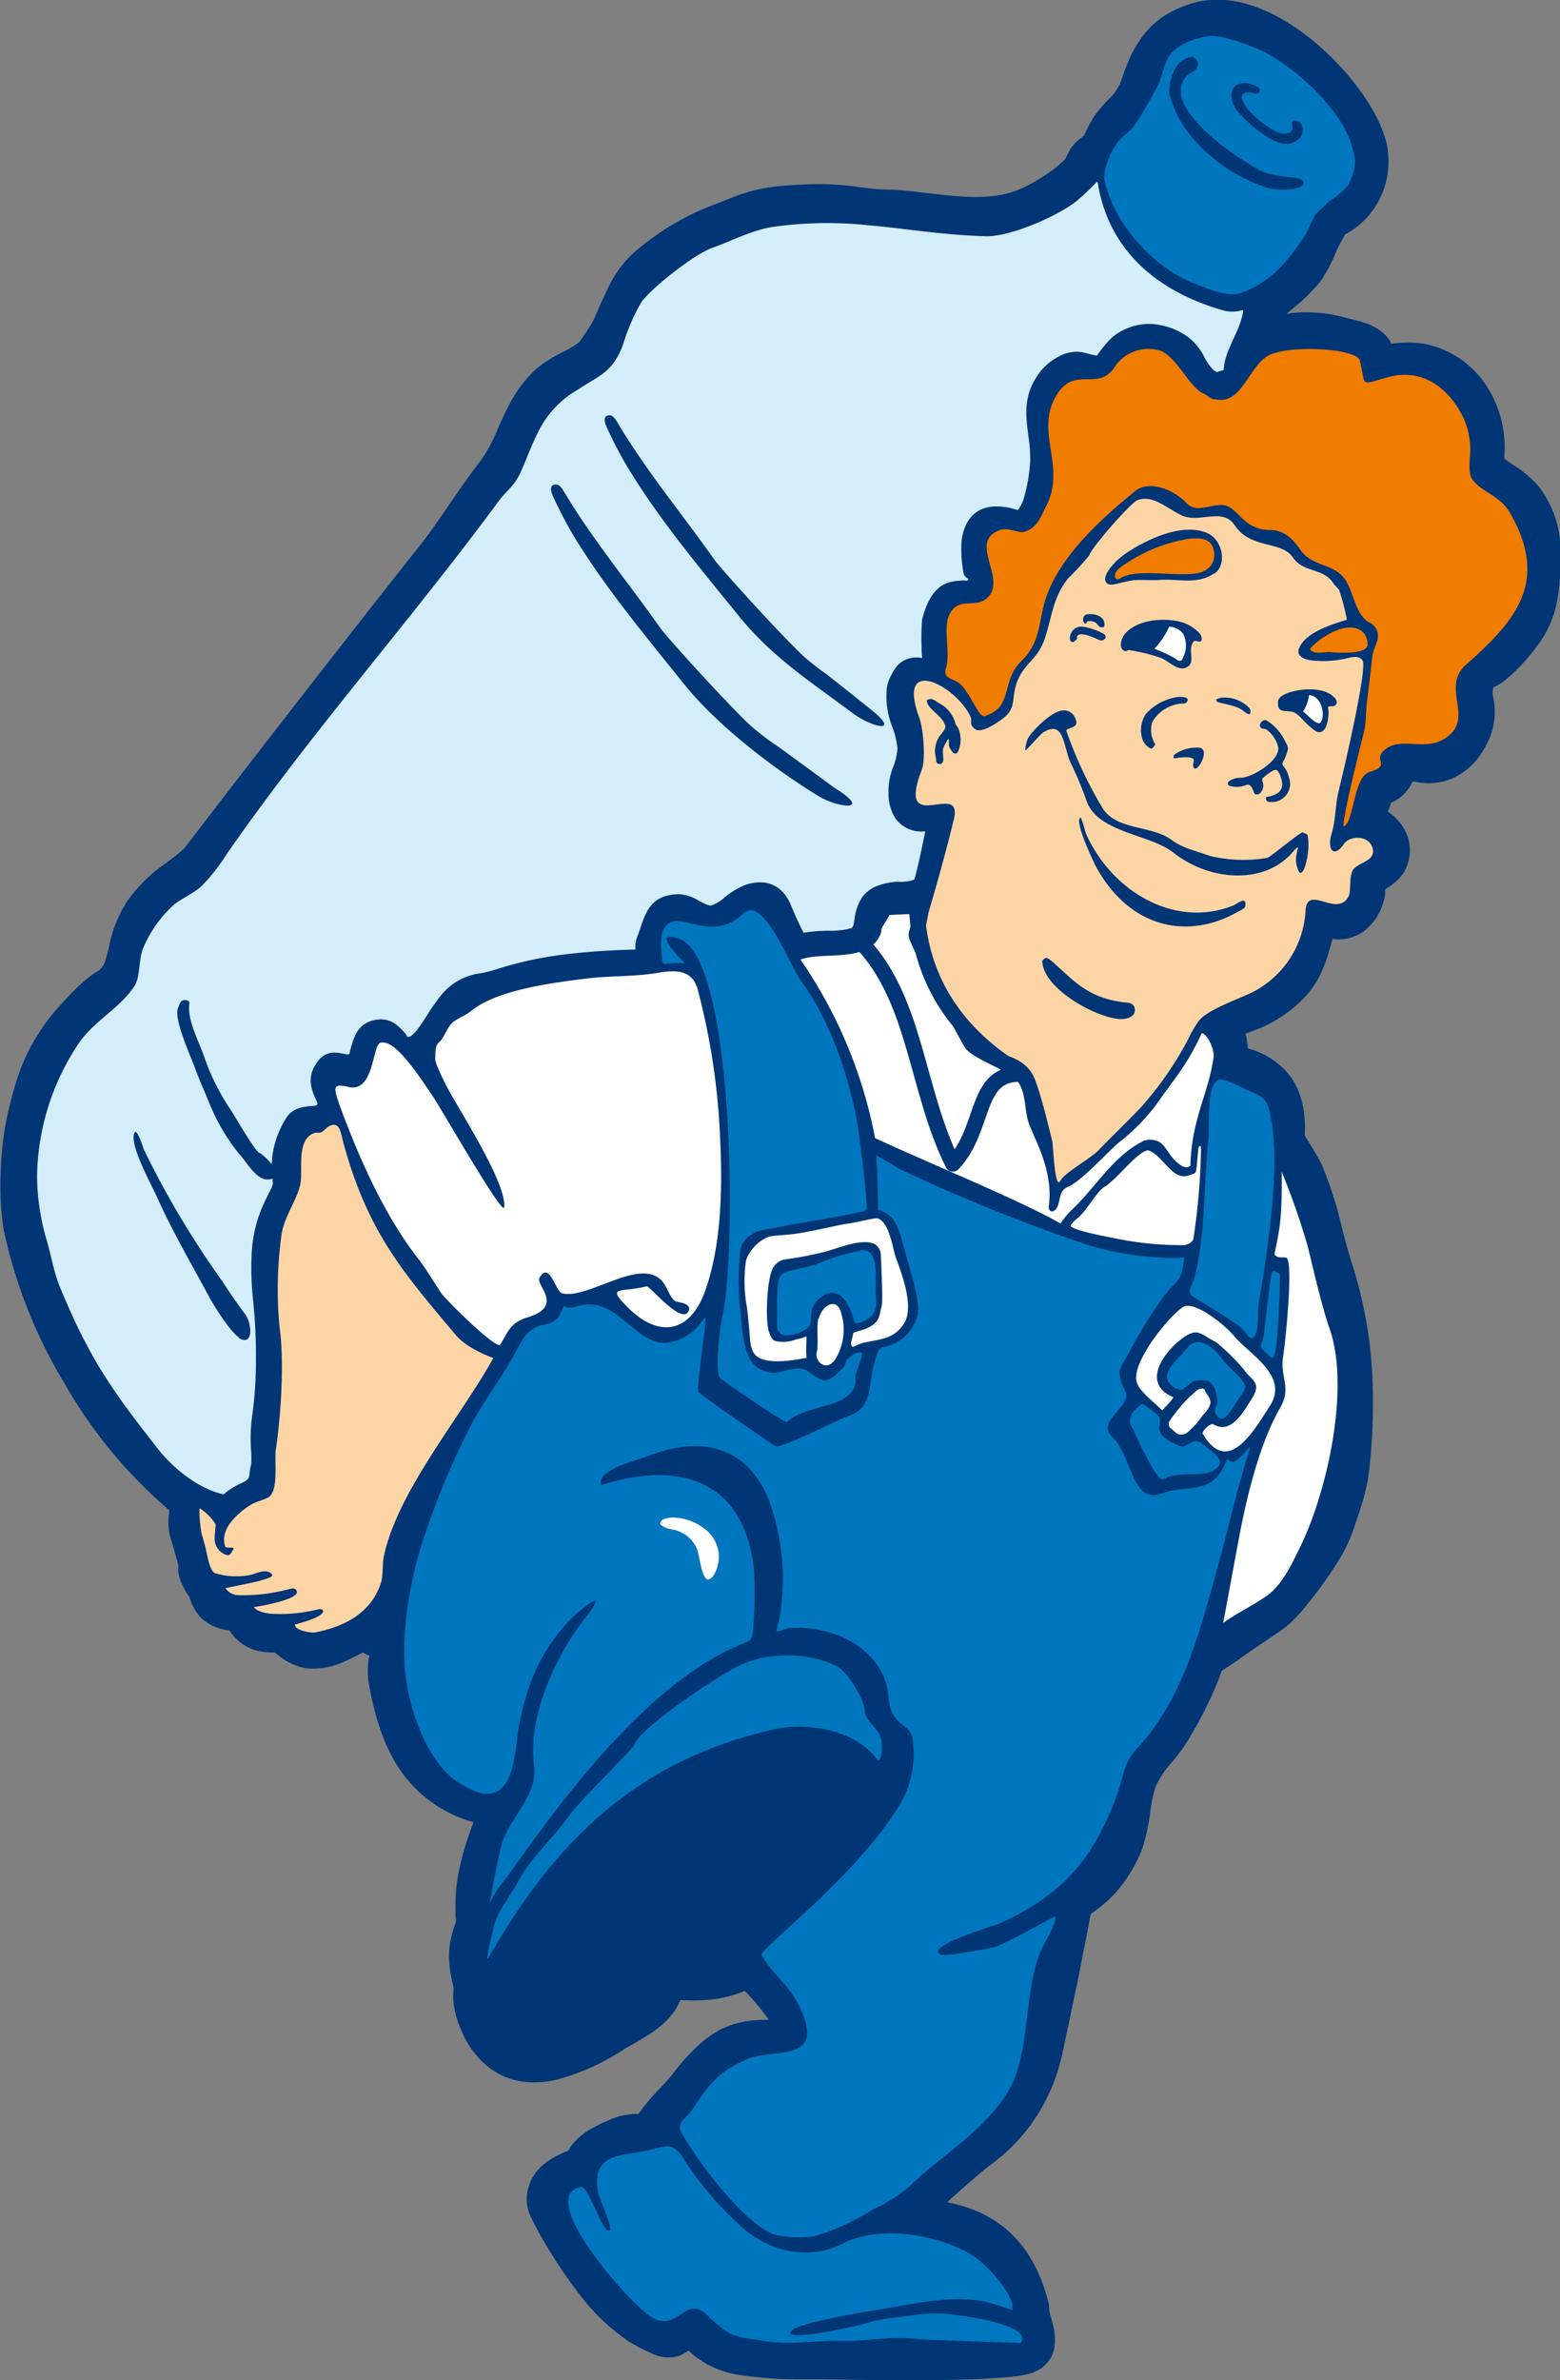 <?xml version="1.0" encoding="UTF-8"?> <svg xmlns="http://www.w3.org/2000/svg" viewBox="0 0 201.16 306.66"><rect x="0" y="0" width="201.16" height="306.66" fill="#808080" stroke="none"/> <defs> <style>.cls-1{fill:#003576;}.cls-1,.cls-3,.cls-4,.cls-5,.cls-6,.cls-7{fill-rule:evenodd;}.cls-2,.cls-8{fill:none;stroke:#003576;stroke-linejoin:round;}.cls-2{stroke-width:2.73px;}.cls-3{fill:#fdd5a5;}.cls-4{fill:#f07c00;}.cls-5{fill:#0076be;}.cls-6{fill:#fff;}.cls-7{fill:#d3eefa;}.cls-8{stroke-width:2px;}</style> </defs> <g id="Слой_2" data-name="Слой 2"> <g id="Слой_1-2" data-name="Слой 1"> <path class="cls-1" d="M158.81,132.46a6.61,6.61,0,0,1,.54,1.33,7.65,7.65,0,0,1,.18,2.42,8.75,8.75,0,0,1,5.53,3c1.48,1.84,2,4.27,1.81,7.26l0,.17c.21.39.58,1,1,1.64.55.94,1.11,1.89,1.34,2.39a48.32,48.32,0,0,1,2.49,7.79c.39,1.52.77,3,1.2,4.32a55.19,55.19,0,0,1,2.62,13.32,73.68,73.68,0,0,1-.35,13.39,22.5,22.5,0,0,1-.88,3.94c-.35,1.18-.82,2.5-1.21,3.63a20,20,0,0,1-1.81,3.57,52.69,52.69,0,0,1-3.06,4.34c-.61.79-1.18,1.51-1.8,2.18a12.48,12.48,0,0,1-2.28,2c-.92.62-3,2-4.78,3.26h0c-1.59,1.13-2.92,1.94-2.95,2a39.87,39.87,0,0,1-1.87,4.5,51.49,51.49,0,0,1-2.57,4.7,20.55,20.55,0,0,1-1.93,2.61,13.43,13.43,0,0,0-2.33,3.58,19.78,19.78,0,0,0-.72,3.39,24.31,24.31,0,0,1-1,4.63,18.06,18.06,0,0,1-2.16,3.9,13.87,13.87,0,0,1-2.91,3l-.53.39c-.32.25-.66.5-1,.76l0,.16h0c-.29,1.44-.63,3.28-1,5.1s-.64,3.42-1,5c-.21,1-.51,2.45-.84,4-.41,1.95-.62,2.92-.85,4a23,23,0,0,1-3,7.52,22,22,0,0,1-5.53,6c-1,.73-2.19,1.76-3.41,2.82s-2.44,2.18-3.39,3.05c-.39.36-.77.74-1.15,1.14,5.52.66,12.07,2.4,14.64,12.23a2.25,2.25,0,0,1,.06,1l.2.71c.4,1.37.9,3.08.24,4.44a3.06,3.06,0,0,1-2,1.48h0a9.21,9.21,0,0,1-1.53.29c-5.73.71-18,.5-24.72.38l-2.45,0a50.49,50.49,0,0,1-8.3-.57,10.85,10.85,0,0,1-5.08-2.26A11.64,11.64,0,0,1,89,301.08c-.31-.35-.44-.6-.53-.65h0c-.74-.38.56.52.38.67a7.13,7.13,0,0,1-1.77,1.17,3.65,3.65,0,0,1-2.56-.33h0a23.18,23.18,0,0,1-2.7-1.41h0a25.52,25.52,0,0,1-6-5.72A61.28,61.28,0,0,1,70,285.7h0a8.29,8.29,0,0,1-.52-1.17h0a3.76,3.76,0,0,1-.13-1.87h0c.51-2.73,3-3.74,5-4.52a3.68,3.68,0,0,1,.38-.82A6.75,6.75,0,0,1,77,275.43,16.67,16.67,0,0,1,80.17,274a9.6,9.6,0,0,1,1.85-.27,2.75,2.75,0,0,1,1,.16,2.25,2.25,0,0,1,.22-.44h0a24.85,24.85,0,0,1,2.79-3.37,31.25,31.25,0,0,0,2.06-2.37,24,24,0,0,1,2.63-2.93,13.63,13.63,0,0,1,2.65-2,11,11,0,0,1,4.95-1.16,7.08,7.08,0,0,0,2.71-.49s0,0,0,0a2.59,2.59,0,0,0,.09-.33,12.78,12.78,0,0,0-1.14-1.73h0a32,32,0,0,0-3.64-4.18,14.4,14.4,0,0,1-4.61,1.36,19.61,19.61,0,0,1-5-.05,3.68,3.68,0,0,1-.1.5h0c-.8,2.72-3.58,4.29-5.82,5.56h0c-.41.23-.8.45-1.09.63a28.17,28.17,0,0,1-8.47,3.79c-3.46.71-6.9.08-9.45-3.63a11.37,11.37,0,0,1-1.24-2.41,11.69,11.69,0,0,1-.71-2.64,6.18,6.18,0,0,1,0-1.43c0-.34,0-.7,0-.71a20.72,20.72,0,0,1-.49-2.43,10.19,10.19,0,0,1,.08-3.2,14,14,0,0,1,.45-1.6h0c.12-.38.25-.77.34-1.15l-.08-.33A5.67,5.67,0,0,1,60.1,246c-.13-4.41,1.34-8.43,2.79-12.21a15.62,15.62,0,0,1-9.31-5.37c-2.47-3-3.86-7-4.72-12a8.68,8.68,0,0,1,.07-2.59,6,6,0,0,0,.11-1.52c-.11-.2-.72-.11-1.55-.56-.38-.21.54-1.09,0-.8A33.09,33.09,0,0,1,44,212.76h0a8.16,8.16,0,0,1-4.47.82A6.89,6.89,0,0,1,36,211.51a7.29,7.29,0,0,1-2.48-.15A4.39,4.39,0,0,1,31.26,210a3.19,3.19,0,0,1-.6-.9.42.42,0,0,0-.09-.14,3.16,3.16,0,0,0-.92-.26,4.91,4.91,0,0,1-2.71-1.16,5.49,5.49,0,0,1-1.08-1.77h0a4.83,4.83,0,0,1-.22-.74,2.22,2.22,0,0,1-.47-.61c-.13-.23-.28-.5-.4-.75a4.94,4.94,0,0,1-.38-1.08,2.5,2.5,0,0,1,0-.84c-.07-.37-.21-.94-.38-1.55-.24-.91-.52-1.81-.68-2.31a6.33,6.33,0,0,1-.19-2.59,4.5,4.5,0,0,0,0-1.51c-.06-.15,0,.08-.11,0h0l-.26-.2a60.09,60.09,0,0,1-13.2-15.91,62.76,62.76,0,0,1-7.75-19.48,35.23,35.23,0,0,1-.36-7.14,39.6,39.6,0,0,1,.9-7.43c.31-1.26.64-2.52,1-3.75a27.41,27.41,0,0,1,1.48-3.74,25.13,25.13,0,0,1,1.54-2.64,23.85,23.85,0,0,1,1.83-2.42c.53-.6,1.22-1.39,2-2.17a19.56,19.56,0,0,1,2.37-2.14l.4-.28a3.88,3.88,0,0,0,1.94-2.43c.19-.63.34-1.26.49-1.86a15.13,15.13,0,0,1,2.12-5.32,18.84,18.84,0,0,1,4.83-4.68c.72-.55,1.44-1.1,1.95-1.55a5.85,5.85,0,0,0,.61-.61h0l.43-.54c3.14-4.14,9.42-12.26,15.58-20.17,5.52-7.08,10.94-14,14-17.83,1.47-1.84,2.9-3.91,4.32-6,1.28-1.85,2.54-3.69,3.85-5.36a21.66,21.66,0,0,0,2.37-4.41c1.14-2.56,2.31-5.18,4.7-7.27a17.59,17.59,0,0,1,3-1.88,11.89,11.89,0,0,0,2.54-1.57c.39-.55.84-1.18,1.26-1.83a14.31,14.31,0,0,0,1-1.79c.35-.81.7-1.63,1-2.28s.73-1.56,1.12-2.3a12.92,12.92,0,0,1,3.22-3.81,38.68,38.68,0,0,1,3.63-2.6,32.9,32.9,0,0,1,6.28-3l2-.8a20.42,20.42,0,0,1,5.73-1.29,55.53,55.53,0,0,1,5.59-.22,37.77,37.77,0,0,1,4,.36c1.27.16,2.54.32,3.53.34,1.76,0,3.63.25,5.54.47,4.22.49,8.65,1,12.4-.61a23.07,23.07,0,0,0,3.71-2.07,16.71,16.71,0,0,0,2.85-2.36s.07-.18.15-.36a5.76,5.76,0,0,1,.52-1,4.49,4.49,0,0,1,1.18-1.14,2.2,2.2,0,0,0,.36-.29h0a6.64,6.64,0,0,0,.53-1,11.7,11.7,0,0,1,1-1.79,19.08,19.08,0,0,1,1.73-2,7.2,7.2,0,0,0,1.89-3c.28-.81.56-1.58.92-2.41a13.54,13.54,0,0,1,1.32-2.37,9.73,9.73,0,0,1,2.34-2.43,12.44,12.44,0,0,1,3-1.49,10,10,0,0,1,3.69-.61c4.25.09,8.76,2.67,12.44,6s6.52,7.38,7.56,10.53a8.28,8.28,0,0,1,.47,2.68,9.24,9.24,0,0,1-4.88,8.47c-.12.08-.24.14-.34.22a21.32,21.32,0,0,0-1.55,3,18.63,18.63,0,0,1-1.67,3.12,20.73,20.73,0,0,1-2.78,2.84c-.89.77-1.81,1.48-2.69,2.14h0l-.22.17h0a1.07,1.07,0,0,0-.51.61,5.58,5.58,0,0,1-.64,1.75c.36-.16.77-.32,1.24-.48a15,15,0,0,1,4.73-.78,17.84,17.84,0,0,1,4.93.69l.62.16c1.62.38,3.84.92,4.46,2.89h0a3.33,3.33,0,0,1,.12.56,12.14,12.14,0,0,1,4.92-.26,11,11,0,0,1,7.12,4.82,13.08,13.08,0,0,1,2,9h0a.82.82,0,0,0,0,.14,10.9,10.9,0,0,0,1.93,1.49,13.2,13.2,0,0,1,2.94,2.5,12.54,12.54,0,0,1,2.48,7,28.92,28.92,0,0,1-.5,6.9,11.74,11.74,0,0,1-1.91,4.42,24.33,24.33,0,0,1-3.83,4.32,6.74,6.74,0,0,1-1.71,1.14c-.33.17-.56.29-.81,1.43a3.8,3.8,0,0,0,.08,1.25,7.47,7.47,0,0,1-.39,4.52h0a10,10,0,0,1-1.8,2.86,7.12,7.12,0,0,1-3,1.88,6.8,6.8,0,0,1-3.14.1,5.73,5.73,0,0,0-1.65-.07h0a5.09,5.09,0,0,1-.79,1.58,3.8,3.8,0,0,1-1.53,1.23,7.83,7.83,0,0,0-.73.33.1.1,0,0,1-.06,0,4.06,4.06,0,0,1-.29,1.31,12.21,12.21,0,0,1-.58,1.2l-.09.16a5.64,5.64,0,0,1,1,.53,5.14,5.14,0,0,1,1.84,2,4.08,4.08,0,0,1,.23,3.18,3.94,3.94,0,0,1-.39.87,4.84,4.84,0,0,1-1.53,1.41,4.69,4.69,0,0,0-.55.4h0a2.18,2.18,0,0,1-.54.44c-.07,0-.09,0-.13.06s.09-.06.1,0a3.42,3.42,0,0,1-.05,1.61h0a5.9,5.9,0,0,1-2,3.18,4.25,4.25,0,0,1-3.65.69,3.83,3.83,0,0,0-.59-.1c-.23.64-.41,1.28-.59,1.92a20.78,20.78,0,0,1-1.26,3.61,11,11,0,0,1-2.55,3.34,16.52,16.52,0,0,1-3.77,2.58c-.57.28-1.29.55-2.07.84-.57.21-1.17.43-1.71.66Z"></path> <path class="cls-2" d="M158.81,132.46a6.61,6.61,0,0,1,.54,1.33,7.65,7.65,0,0,1,.18,2.42,8.75,8.75,0,0,1,5.53,3c1.48,1.84,2,4.27,1.81,7.26l0,.17c.21.39.58,1,1,1.64.55.94,1.11,1.89,1.34,2.39a48.32,48.32,0,0,1,2.49,7.79c.39,1.52.77,3,1.2,4.32a55.19,55.19,0,0,1,2.62,13.32,73.68,73.68,0,0,1-.35,13.39,22.5,22.5,0,0,1-.88,3.94c-.35,1.18-.82,2.5-1.21,3.63a20,20,0,0,1-1.81,3.57,52.69,52.69,0,0,1-3.06,4.34c-.61.79-1.18,1.51-1.8,2.18a12.48,12.48,0,0,1-2.28,2c-.92.62-3,2-4.78,3.26h0c-1.59,1.13-2.92,1.94-2.95,2a39.87,39.87,0,0,1-1.87,4.5,51.49,51.49,0,0,1-2.57,4.7,20.55,20.55,0,0,1-1.93,2.61,13.43,13.43,0,0,0-2.33,3.58,19.78,19.78,0,0,0-.72,3.39,24.31,24.31,0,0,1-1,4.63,18.06,18.06,0,0,1-2.16,3.9,13.87,13.87,0,0,1-2.91,3l-.53.39c-.32.25-.66.5-1,.76l0,.16h0c-.29,1.44-.63,3.28-1,5.1s-.64,3.42-1,5c-.21,1-.51,2.45-.84,4-.41,1.95-.62,2.92-.85,4a23,23,0,0,1-3,7.52,22,22,0,0,1-5.53,6c-1,.73-2.19,1.76-3.41,2.82s-2.44,2.18-3.39,3.05c-.39.36-.77.74-1.15,1.14,5.52.66,12.07,2.4,14.64,12.23a2.25,2.25,0,0,1,.06,1l.2.71c.4,1.37.9,3.08.24,4.44a3.06,3.06,0,0,1-2,1.48h0a9.21,9.21,0,0,1-1.53.29c-5.73.71-18,.5-24.72.38l-2.45,0a50.49,50.49,0,0,1-8.3-.57,10.85,10.85,0,0,1-5.08-2.26A11.64,11.64,0,0,1,89,301.08c-.31-.35-.44-.6-.53-.65h0c-.74-.38.56.52.38.67a7.13,7.13,0,0,1-1.77,1.17,3.65,3.65,0,0,1-2.56-.33h0a23.18,23.18,0,0,1-2.7-1.41h0a25.52,25.52,0,0,1-6-5.72A61.28,61.28,0,0,1,70,285.7h0a8.29,8.29,0,0,1-.52-1.17h0a3.76,3.76,0,0,1-.13-1.87h0c.51-2.73,3-3.74,5-4.52a3.68,3.68,0,0,1,.38-.82A6.75,6.75,0,0,1,77,275.43,16.67,16.67,0,0,1,80.17,274a9.6,9.6,0,0,1,1.85-.27,2.75,2.75,0,0,1,1,.16,2.25,2.25,0,0,1,.22-.44h0a24.85,24.85,0,0,1,2.79-3.37,31.25,31.25,0,0,0,2.06-2.37,24,24,0,0,1,2.63-2.93,13.63,13.63,0,0,1,2.65-2,11,11,0,0,1,4.95-1.16,7.08,7.08,0,0,0,2.71-.49s0,0,0,0a2.59,2.59,0,0,0,.09-.33,12.78,12.78,0,0,0-1.14-1.73h0a32,32,0,0,0-3.64-4.18,14.4,14.4,0,0,1-4.61,1.36,19.61,19.61,0,0,1-5-.05,3.68,3.68,0,0,1-.1.5h0c-.8,2.72-3.58,4.29-5.82,5.56h0c-.41.23-.8.45-1.09.63a28.17,28.17,0,0,1-8.47,3.79c-3.46.71-6.9.08-9.45-3.63a11.37,11.37,0,0,1-1.24-2.41,11.69,11.69,0,0,1-.71-2.64,6.18,6.18,0,0,1,0-1.43c0-.34,0-.7,0-.71a20.72,20.72,0,0,1-.49-2.43,10.19,10.19,0,0,1,.08-3.2,14,14,0,0,1,.45-1.6h0c.12-.38.25-.77.34-1.15l-.08-.33A5.67,5.67,0,0,1,60.1,246c-.13-4.41,1.34-8.43,2.79-12.21a15.62,15.62,0,0,1-9.31-5.37c-2.47-3-3.86-7-4.72-12a8.68,8.68,0,0,1,.07-2.59,6,6,0,0,0,.11-1.52c-.11-.2-.72-.11-1.55-.56-.38-.21.54-1.09,0-.8A33.09,33.09,0,0,1,44,212.76h0a8.16,8.16,0,0,1-4.47.82A6.89,6.89,0,0,1,36,211.51a7.29,7.29,0,0,1-2.48-.15A4.39,4.39,0,0,1,31.26,210a3.19,3.19,0,0,1-.6-.9.42.42,0,0,0-.09-.14,3.16,3.16,0,0,0-.92-.26,4.91,4.91,0,0,1-2.71-1.16,5.49,5.49,0,0,1-1.08-1.77h0a4.83,4.83,0,0,1-.22-.74,2.22,2.22,0,0,1-.47-.61c-.13-.23-.28-.5-.4-.75a4.94,4.94,0,0,1-.38-1.08,2.5,2.5,0,0,1,0-.84c-.07-.37-.21-.94-.38-1.55-.24-.91-.52-1.81-.68-2.31a6.33,6.33,0,0,1-.19-2.59,4.5,4.5,0,0,0,0-1.51c-.06-.15,0,.08-.11,0h0l-.26-.2a60.09,60.09,0,0,1-13.2-15.91,62.76,62.76,0,0,1-7.75-19.48,35.23,35.23,0,0,1-.36-7.14,39.6,39.6,0,0,1,.9-7.43c.31-1.26.64-2.52,1-3.75a27.41,27.41,0,0,1,1.48-3.74,25.13,25.13,0,0,1,1.54-2.64,23.85,23.85,0,0,1,1.83-2.42c.53-.6,1.22-1.39,2-2.17a19.56,19.56,0,0,1,2.37-2.14l.4-.28a3.88,3.88,0,0,0,1.94-2.43c.19-.63.34-1.26.49-1.86a15.13,15.13,0,0,1,2.12-5.32,18.84,18.84,0,0,1,4.83-4.68c.72-.55,1.44-1.1,1.95-1.55a5.85,5.85,0,0,0,.61-.61h0l.43-.54c3.14-4.14,9.42-12.26,15.58-20.17,5.52-7.08,10.94-14,14-17.83,1.47-1.84,2.9-3.91,4.32-6,1.28-1.85,2.54-3.69,3.85-5.36a21.66,21.66,0,0,0,2.37-4.41c1.14-2.56,2.31-5.18,4.7-7.27a17.59,17.59,0,0,1,3-1.88,11.89,11.89,0,0,0,2.54-1.57c.39-.55.84-1.18,1.26-1.83a14.31,14.31,0,0,0,1-1.79c.35-.81.7-1.63,1-2.28s.73-1.56,1.12-2.3a12.92,12.92,0,0,1,3.22-3.81,38.68,38.68,0,0,1,3.63-2.6,32.9,32.9,0,0,1,6.28-3l2-.8a20.42,20.42,0,0,1,5.73-1.29,55.53,55.53,0,0,1,5.59-.22,37.77,37.77,0,0,1,4,.36c1.27.16,2.54.32,3.53.34,1.76,0,3.63.25,5.54.47,4.22.49,8.65,1,12.4-.61a23.07,23.07,0,0,0,3.71-2.07,16.71,16.71,0,0,0,2.85-2.36s.07-.18.15-.36a5.76,5.76,0,0,1,.52-1,4.49,4.49,0,0,1,1.18-1.14,2.2,2.2,0,0,0,.36-.29h0a6.64,6.64,0,0,0,.53-1,11.7,11.7,0,0,1,1-1.79,19.08,19.08,0,0,1,1.73-2,7.2,7.2,0,0,0,1.89-3c.28-.81.56-1.58.92-2.41a13.54,13.54,0,0,1,1.32-2.37,9.73,9.73,0,0,1,2.34-2.43,12.44,12.44,0,0,1,3-1.49,10,10,0,0,1,3.69-.61c4.25.09,8.76,2.67,12.44,6s6.52,7.38,7.56,10.53a8.28,8.28,0,0,1,.47,2.68,9.24,9.24,0,0,1-4.88,8.47c-.12.08-.24.14-.34.22a21.32,21.32,0,0,0-1.55,3,18.63,18.63,0,0,1-1.67,3.12,20.73,20.73,0,0,1-2.78,2.84c-.89.77-1.81,1.48-2.69,2.14h0l-.22.17h0a1.07,1.07,0,0,0-.51.61,5.58,5.58,0,0,1-.64,1.75c.36-.16.77-.32,1.24-.48a15,15,0,0,1,4.73-.78,17.84,17.84,0,0,1,4.93.69l.62.16c1.62.38,3.84.92,4.46,2.89h0a3.33,3.33,0,0,1,.12.56,12.14,12.14,0,0,1,4.92-.26,11,11,0,0,1,7.12,4.82,13.08,13.08,0,0,1,2,9h0a.82.82,0,0,0,0,.14,10.9,10.9,0,0,0,1.93,1.49,13.2,13.2,0,0,1,2.94,2.5,12.54,12.54,0,0,1,2.48,7,28.92,28.92,0,0,1-.5,6.9,11.74,11.74,0,0,1-1.91,4.42,24.33,24.33,0,0,1-3.83,4.32,6.74,6.74,0,0,1-1.71,1.14c-.33.17-.56.29-.81,1.43a3.8,3.8,0,0,0,.08,1.25,7.47,7.47,0,0,1-.39,4.52h0a10,10,0,0,1-1.8,2.86,7.12,7.12,0,0,1-3,1.88,6.8,6.8,0,0,1-3.14.1,5.73,5.73,0,0,0-1.65-.07h0a5.09,5.09,0,0,1-.79,1.58,3.8,3.8,0,0,1-1.53,1.23,7.83,7.83,0,0,0-.73.33.1.1,0,0,1-.06,0,4.06,4.06,0,0,1-.29,1.31,12.21,12.21,0,0,1-.58,1.2l-.09.16a5.64,5.64,0,0,1,1,.53,5.14,5.14,0,0,1,1.84,2,4.08,4.08,0,0,1,.23,3.18,3.94,3.94,0,0,1-.39.87,4.84,4.84,0,0,1-1.53,1.41,4.69,4.69,0,0,0-.55.4h0a2.18,2.18,0,0,1-.54.44c-.07,0-.09,0-.13.06s.09-.06.1,0a3.42,3.42,0,0,1-.05,1.61h0a5.9,5.9,0,0,1-2,3.18,4.25,4.25,0,0,1-3.65.69,3.83,3.83,0,0,0-.59-.1c-.23.64-.41,1.28-.59,1.92a20.78,20.78,0,0,1-1.26,3.61,11,11,0,0,1-2.55,3.34,16.52,16.52,0,0,1-3.77,2.58c-.57.28-1.29.55-2.07.84-.57.21-1.17.43-1.71.66Z"></path> <path class="cls-3" d="M140.45,71.57a36.7,36.7,0,0,1-2.71,2.94c-2.08,2.59-2.07,5.17-3.15,8.14-1,2.59-2.94,3-3.68,6-.4,1.64,0,2.69-1.54,3.89-.66.51-2.86,2.07-3.68,1.37s-.23-.91-.58-1.64c-1.86-3.94-9.6-8-6.57.2.52,1.39.86,5.32.32,6.71-3.39,8.87,5.43,1.13,4.13,6.43-.95,3.88-2.09,8-3.16,11.63-.2.67-.28,1.42-.45,2.11-.94,3.9,6,14.94,8.7,16,2.28.89,4.48,1.2,5.48,4,.86,2.45,1.51,5.19,2.12,7.66.14.55.32,6.64,1.1,5.06.45-.91,3.87-2.83,4.83-3.82,1.83-1.9,3.77-3.74,5.61-5.68a45,45,0,0,0,5.86-8.41,17.22,17.22,0,0,1,1.48-2.61c1.07-1.34,4.29-2.51,6-3.28a12.57,12.57,0,0,0,7.8-11.07c.3-3.26,4.1,1.11,5.54-1.72.34-.66.05-2.65.58-3.42.72-1,3-1.11,2.51-2.8s-2.91-1.61-3.67-.55c-1.39,2-2.22.66-1.61-1.3.52-1.67.48-3.78.9-5.47.67-2.7,3.72-15.75,3.1-16.82-.53-.9-1.92-.26-2.71-.16a14,14,0,0,1-4,.12c-1.11-.21-1.9-.69-1.44-1.67.92-2,4.31-3,6.12-3.56a27.36,27.36,0,0,0-1-3.83c-.15-.23-.59-.63-.71-.82-1.36-2.13-3.83-1.3-5.29-3.42s-5.38-1-7.47-4.1c-1.61-2.39-4.54-.17-6.89-1.3-1.9-.92-3.75-2.72-5.68-1.92C145.65,64.93,140.64,70.7,140.45,71.57ZM34.59,192.93c-.59.33-1.61.55-2.33,1-1.56,1-4,3.06-3.22,5.31.13.37,1.42-.1,1,.47-.27.38-.35.86-1,.58a2.2,2.2,0,0,1-1.32-1.6c-.15-.56.16-2.16.06-2.33a6.3,6.3,0,0,0-2-2c-.2-.08.11,2.87.19,3.15.19.66.32,1.09.52,1.85.16.58.5,3,1.2,3.32a9.24,9.24,0,0,0,4.81.19c.84-.29,1.68-.62,2.31-.25.91.55-.64.82-1.12,1s-4.63,1-4.62,1a2.1,2.1,0,0,0,1.48.9,22.79,22.79,0,0,0,6.83-.8c.41-.09.72-.11.88.28.44,1-4.24,1.88-5.52,2.07.21.33,1,.86,2.91.88a20.56,20.56,0,0,0,5.41-.6c.44-.11.69.12.57.38-.4.85-3.61,1.52-3.61,1.61.07.78,2.08,1.05,2.55,1,3.17-.61,7-2.07,8.47-6.16.45-1.26.21-2.46.45-3.62,1.74-8.43,10.1-18.23,14.12-25.59,0,0-3.29-1.13-4.8-2.92-6.63-7.89-11.36-13.14-14.54-24.84-.32-1.2-.45-3-2-2-.27.18-.59.6-.9.69s-.53,0-.78.07c-2.45.76-1.49,4.77-1.87,6.63s-1.94,4-2.38,6.22a50.8,50.8,0,0,0-.28,12.27c.62,4.43.16,11.35-.51,15.82C35.39,188.36,35.94,192.18,34.59,192.93Z"></path> <path class="cls-1" d="M162.94,100.16a.42.42,0,0,0-.13.54,1.44,1.44,0,0,1-.39,1.57c-.22.13-.61.14-.71-.13-.22-.61-.49-1.21-1-1a3.17,3.17,0,0,1-2.26.07.38.38,0,0,1-.06-.48,2.53,2.53,0,0,1,1.65-.52c1.32,0,5.12-2.18,4.77-4a4,4,0,0,0-1.52-2.23c-.16-.07-.46-.07-.59-.14-.6-.3.06-1.29.65-1a6.27,6.27,0,0,1,2.32,2.59c.16.3.48.74.39,1.17a6.41,6.41,0,0,1-.52,1.38c-.13.26-.31.51,0,.79a3.24,3.24,0,0,1,.66,1.39,2.35,2.35,0,0,1-2.64,3.14c-.21,0-.3-.2-.32-.41a.17.17,0,0,1,.12-.21c.81-.14,1.68-.42,1.93-1.23.22-.66-.37-2.28-.77-2.25a.75.75,0,0,0-.45.13A9,9,0,0,0,162.94,100.16ZM139,80.8c.69-.29,2.82.53,3.35.89s0,.91-.45.82c-.17,0-2.48-1.3-3-.55-.12.16.07.26-.07.41-.74.85-1.11,0-.7-.82A1.4,1.4,0,0,1,139,80.8Zm1.16-1.64c1-.17,2.32.27,2.25,1.3,0,.28,0,.36-.39.36s-.48-.58-1-.71a1.36,1.36,0,0,0-.77-.06c-.13,0-.08.25-.2.27C139.53,80.43,139.52,79.27,140.13,79.16ZM135,123.43a4.44,4.44,0,0,1,1.13.86c2.28,2,4.26,4.47,9.31,4.9a1.17,1.17,0,0,1,.8.46c.5,1.24-.82,1.86-2.43,1.58-3.33-.58-9.21-4-9.41-7.34C134.38,123.7,134.83,123.36,135,123.43Zm19.51-27.1c1.85,0-.37,3.8-.65,2.39-.08-.43.28-.81-.06-1-.69-.35-2.33,0-2.39,0a.39.39,0,0,1,0-.47A4.84,4.84,0,0,1,154.5,96.33ZM137,91.54a1.56,1.56,0,0,1,1.68,1.09c.64,1.29-1.36,1.08-1.16,1.57a53.67,53.67,0,0,0,4.7,10c1.85,2.8,6.32,2.14,8.83,4,1.43,1.09,3.29,1.47,4.9,2.06a18.27,18.27,0,0,0,7.47.27c.45-.15,4.36-3.42,4.57-3.28s.57.16.65.41a9.12,9.12,0,0,1-.29,3.74c-.17.59-.37,1-.58,1.06s-.43-.27-.61-1.18c-.28-1.34.88-3.06-.46-1.5-3.65,4.28-10.74,3.75-15.4.07-3.08-2.44-10-2.54-11.27-6.91a52.38,52.38,0,0,0-2.06-4.86c-.89-2.19-.83-5.38-3.48-3.69-.42.27-2.15,2.35-2.26,2.26s.2-1.31.32-1.51C133.22,94,135.64,91.65,137,91.54Zm15.11-1.76c.44,0,1.25.07,1,.55s-.69.23-1.25.39A4.79,4.79,0,0,0,148.6,93a3.38,3.38,0,0,0,.23,2.65c0,.07.19.15.08.34s-.34.58-.6.42a2.2,2.2,0,0,1-1-1.17,3.8,3.8,0,0,1,.46-3.27A6.85,6.85,0,0,1,152.08,89.78Zm1.32-4.12c-1.22,1.27-2.57-.44-3.73-.89a22.08,22.08,0,0,0-4.07-1c-.37-.07-.31.28-.7.07-.66-.35-.36-1.5,0-2,1.69-2.32,6.39-2.39,8.37-1.3.47.25,1.53,1,1.62,1.49.21,1.15-.7.31-1,.63C153.15,83.61,154,85.05,153.4,85.66Zm-12.3,25.57c-.43-.82-2.58-5.47-1.81-5.88.15-.07.66,1.94.71,2.05,3.3,7.43,11.46,12.33,19.07,9.24.39-.16,1.67-1.27,1.48.07,0,.3-.44.49-1,.79C152.87,121.3,145.29,119.37,141.1,111.23ZM157.46,89.9A4.41,4.41,0,0,1,161,91.13a.71.71,0,0,1,.21.76c-.07.37-.75-.19-.86-.28-.87-.73-2.45-.86-3.35-1.17-.07,0-.25-.19-.12-.33A1.43,1.43,0,0,1,157.46,89.9Zm14.64,0c.28.34.49.77-.08,1.06-.22.11-.82-.06-.77.21.23,1.16-.21,4-1.74,2.94a13.42,13.42,0,0,1-1.77-1.65,4.37,4.37,0,0,0-.74-.61c-1.05-.51-2.38.28-2.19-1.5.08-.83,1.75-1.32,3.09-1.48C169.68,88.68,171.32,89,172.1,89.93Zm-48.53,3.93a3.78,3.78,0,0,1,0,2.94c-.24.55-.69.28-.84,0a3.33,3.33,0,0,1-.32-.54c-.12-.4,0-.81-.06-1,0,0-.11,0-.13.07a5.2,5.2,0,0,0-.59,1.1c-.18.64.26,1.74-.25,2a.48.48,0,0,1-.58-.14c-.14-.2-.06-.37-.13-.68a3.35,3.35,0,0,1,.77-3.08c.16-.26.55-.63.45-1-.38-1.33-2.29-2.11-2.38-3.21,0-.17.4-.23.51-.22.4,0,.79.39,1,.49a4.18,4.18,0,0,1,2.19,2.67C123.2,93.38,123.49,93.6,123.57,93.86Zm33.05-20c-2.19,1.58-4.74.7-7.08.89-1.11.09-2.82-.09-3.72.09-1.8.36-2.52.7-3,.4-1-.65.58-2.73,2.49-4,2.7-1.76,7.12-3.89,10.37-2.53C157.67,69.58,158.26,72.71,156.62,73.89Z"></path> <path class="cls-4" d="M155.2,50.71c-1.68-.63-3.33-4.48-5.41-5.47A5.23,5.23,0,0,0,143.93,47c-2.24,3.72-5.16,0-7.6,3.76-3.05,4.77,1.24,9.24-1.42,14.43-.71,1.4-1.24,3-3,3.36-.6.12-1.91-.61-2.9-.28-4.48,1.53,1.33,6.65-2,9-1.42,1-3.55-.36-4.63,2-.77,1.72.18,4.8-.39,6.77-.41,1.42.74,1.31,1.61,1.92,1.41,1,2.58,4.55,3.35,4.31,3.85-1.2,2-4.41,4.77-7.11s2.05-5.52,3.48-9c2.08-5.05,7-9.48,11.14-12.86,1.84-1.52,5.05-.19,6.64,1.5,1.24,1.32,2.79.27,4.51.27,2.14,0,2.66,3.22,6.25,3.22,1.75,0,2.87,1,3.93,2.53,1.67,2.38,4.4,1.65,5.87,4,1.11,1.81,1.32,4.65,3.25,5.5a1.86,1.86,0,0,1,.89,1.71c0,.71-.61,1.58-.72,2.52-.24,2.14-.52,4.63-.66,5.59-.19,1.36-.12,2.88-.38,4-.08.37-3.22,12.65-2.58,12.31,1.26-.67,1.2-6.39,3.29-7,3-.93.13-1.48,2.06-2.94,2.23-1.7,5.33.56,8.12-1.71,3.12-2.54-1-6.28,2.25-9.17,6.26-5.55,10.85-10.61,5.61-19.62-1.26-2.16-3.58-2.58-4.77-4.18-.51-.68-.42-1.88-.35-3.07a10,10,0,0,0-.74-4.71c-1.67-3.67-5.12-6.7-9.67-5.49-3.86,1-2.94,1.46-3.8-2.12-.39-1.59-9.66-2.11-12.05-.47s-3.3,6.23-6.57,5.47C156,51.45,155.77,50.92,155.2,50.71Zm14.72,33.4c.45,0,1.14-.12,1.69-.08,2,.16,4.44.13,4.73-.84a2.26,2.26,0,0,0-.6-1.76c-2.13-1.82-6,1.15-6.71,2.06C168.69,83.9,169.65,84.08,169.92,84.11ZM153.14,69.45a20.42,20.42,0,0,0-8.82,3.77c-.93.77-.56,1.77.14,1.3,2.38-1.56,9.18.31,11.07-1.1a2.22,2.22,0,0,0,1-2.37C156.37,69.58,155.14,69.16,153.14,69.45Z"></path> <path class="cls-1" d="M128.92,141.88c-.9,0-2.52-.66-2.9-.48a31.72,31.72,0,0,0-5.8,3.55c-.77.55-2.07,2.15-3.22,1.85-.76-.2-.64-1.57-.78-2.12-1-4.17-1.87-8.6-2.9-12.65-.26-1.05-2-5.74-1.67-6.43.23-.51.55-.4.92.11,1.59,2.21,4,12,4.17,12.4.23.78,1.17,6.77,1.22,6.77,1.39.17,2.74-2.19,3.74-3.07s4.15-3.24,5.41-2.54c.34.2,1.71,1.4,2,1.65S130,141.9,128.92,141.88Z"></path> <path class="cls-5" d="M155.85,4.66c-1.86.28-4.57,1.15-5.4,3.15-.44,1-.78,2.52-1.17,3.23a56.24,56.24,0,0,1-3,5.13c-.47.64-1.58,1.44-2.13,2.12a10,10,0,0,0-1.69,3.78,3.86,3.86,0,0,0,.27,2.24c1.41,5.05,6.4,10.32,11,12.1,1.54.6,4.52,2,6.25,1.35,3.85-1.34,6.06-4.11,8.19-7.25.55-.82.92-2.09,1.52-2.92.07-.09,1.7-1.66,1.76-1.71a10.42,10.42,0,0,0,2.39-2,7.16,7.16,0,0,0,.9-3.29,13.69,13.69,0,0,0-2.32-5.6,28.92,28.92,0,0,0-9.08-8.14C162.6,6.42,157.75,4.37,155.85,4.66ZM88.26,124.1c.1,0-1.19-1.2-1.86-2.17s-.71-1.53,1-1.05c7.41,2.05,7.58,41,5.73,48.83-.33,1.45-1,7.3-.25,7.87l1,.75c2.32,1.61,7.45,5.06,7.58,4.92,2.35-2.32,7.9-1.72,8.8-4.78.13-.46-.08-.95.09-1.44.69-1.94,1-2.62.68-2.77s-1.13.23-1.78.91c-.28.3-.14.64-.46,1-1,1-2,1.91-2.69,1.65-2.27-.85-1.64-2.1-5.09-1.16A3.66,3.66,0,0,1,97,175.57c-1.1-1.5-1.28-3.92-1.51-6.46a33.49,33.49,0,0,1,0-8.09,2.74,2.74,0,0,1,1.36-1.91c.77-.61,2-.67,3.59-1,3.62-.78,8.62-1.37,11.23-2.15.41-.12-.88-9.57-1-10.53-1-6.27-3.58-13.91-7.35-19-.9-1.22-2.49-5.06-4.19-7.36-1.13-1.52-2.3-2.37-3.35-1.33a5.56,5.56,0,0,1-4,1.66c-1.94,0-3.79-1-5.07-.62-1.07.32-1.67,1.34-1.4,4,.15,1.42-.08,1.47.85,1.38A15.81,15.81,0,0,1,88.26,124.1ZM81.69,225c0,.15-7.34,7.55-8.12,8.69-2.23,3.23-5.07,5.53-6.77,8.75-1,1.9-2.84,4-3.15,6a36.35,36.35,0,0,0-.84,3.9s.11,0,.13,0c8.9-15.63,19.71-25.7,37-29.55,4.2-.93,10.24.13,13,3.7.74,1,.8-1,.78-1.78-.08-2-2.16-2.81-2.2-4.24s-2.06-4.88-3.48-5.68c-3.43-1.94-9-2-12.69-.2C92.85,215.76,82.45,222.56,81.69,225Zm48.84,72.64c.49-1.78-3.29-5.8-4.71-6.77-4.4-3-12.4-4.28-17.2-1.78-4.36,2.27-9.88,1-13.53-2.67a42.66,42.66,0,0,1-6.77-8c-1.65-2.78-2.44-1.8-5.35-1.23-3.11.6-6.89.35-5.79,5.54.12.6,2.47,5.6,1.09,4.58-.94-.7-2.45-5.75-3.41-5.54-5.81,1.25,6,14.67,9,16.69,3.41,2.29,4.5-2.87,7.28-.21,3.11,3,3.58,2.8,7.73,3.42,3.09.47,6.44-.16,9.6-.06,3.33.09,6.53-.7,10-.21.45.06,13.14.48,13.14.48,1.9-2.56-9.17-3.73-9.66-3.76a21.67,21.67,0,0,0-4.83.27,42.93,42.93,0,0,0-4.52.68c-2,.67-10,2.36-10.63,1.64-1-1.23,10.57-3,11.47-3.14,4.75-.8,10.43-2.18,15-.62C128.7,297,130.52,297.65,130.53,297.61Zm16.62-116.72c-.75.7-1.54,1.13-1.42,2.43,0,.31.35.63.44.89.35.95,2.73,5.94,3.53,6.28a.63.63,0,0,0,.67-.06c1.34-.91,4.59-.09,6.12-1,.67-.4.87-.77.82-1.11-.12-.82-1.76-1.89-2.36-2.38-.95-.77-1.54.17-2.39.41a3.52,3.52,0,0,1-1.2-.42c-.75-.36-1.78-.92-1.89-1.9,0-.12.21-1.27-.06-1.58S147.33,180.73,147.15,180.89Zm-34.21-32c.2.06.28,7,.31,7.05a1.1,1.1,0,0,1,.58.12,3.09,3.09,0,0,1,1.37,1.07c.88,1.22,1.24,3.26,1.82,5.23.87,3,1.7,6,1.26,7.19a5.47,5.47,0,0,1-3.38,3.69c-.49.23-1.16.2-1.54.62a4.69,4.69,0,0,0-.55,1.57c-1,3-.09,5.91-3.47,7-1.1.37-8.64,4.24-9.34,3.89-.2-.11-9.76-6.63-9.93-7.05-.27-.65,1-8.9.92-9.27s.06-.46-.57.36A6.62,6.62,0,0,1,86.15,173c-4.22.51-6.55-6.16-11.59-4.73-.55.16-1.32.37-1.8,0-.09-.07-.7,1.49-.9,1.64a4,4,0,0,1-2,.82c-1.76.51-2.37,1.57-3.26,3.28-1.83,3.49-4.26,6.43-6.06,10a103.37,103.37,0,0,0-6.24,15.2c-1.63,5.39-2.81,12.45-1.8,18.05.82,4.55,3.18,10.67,7.2,12.74,1.13.58,2.27,1.35,3.69,1.06,3.18-.63,3.08-6.56,3.54-8.81,1.12-5.4,2.56-9,6.06-13,1.8-2,5.93-5.15,2.45-.75-3.62,4.57-7.42,12.5-6.58,18.94.5,3.79-2.82,6.37-4.12,10-.29.82-1.69,8.05-1.61,7.87.79-1.89,1.88-2.9,3-4.52,7.49-10.55,18.1-24.44,29.83-29.09,1.12-.45,1.09-.6,1.21-2.59a49.85,49.85,0,0,0,0-7.44c-2.34-17.05-19.55-10.24-19.59-10.33-.94-1.86,4.66-3.21,5.67-3.62,8.77-3.54,13.89.11,16,5.85A29.7,29.7,0,0,1,100.6,208c-.27,1.91-1.08,2.59.32,2,1.09-.47,4.68-.43,7.86,1,2.81,1.27,5.49,3.87,5.77,7.48.32,4.19,2.81,3.42,3.12,5.54a12.77,12.77,0,0,1-1.47,8.2c-5.19,9-18.32,19-18,19.63,1.52,2.8,3.81,3.88,5.28,7.53,2.56,6.38-3.76,4.52-7,5.88-3.69,1.56-4.93,3.09-7.22,6.56-.63,1-2.12,1.68-1.41,2.94,2.2,3.93,8.84,12.69,12.56,13.27a14.16,14.16,0,0,0,4.71.07,30.62,30.62,0,0,0,7.49-3.45,19.59,19.59,0,0,0,4.62-2.92c4.2-4.08,9.74-7.16,12.82-12.37,2.79-4.72,1.93-12.27,4.06-17.78.47-1.22,2.29-3.87,1.93-4.65,0-.11-6.62,3.71-8,4-.91.19-6.11,1.15-6.68.92-2.44-1,7.19-3.87,7.54-4,8.18-3.8,12.14-8.29,15.21-16.83.85-2.39.74-3.84,2.57-5.81,5.47-5.87,7.71-13.83,9.86-21.55,1.35-4.8,2.44-9.55,3.8-14.29s1.19-2.73-1.09-1.09c-.45.32-1-.45-1.1-.14-1.7,4.67-4.86,3-8.45,4.31-3.77,1.33-3.74-4.88-6.22-7.25-1.81-1.72.79-3.13,1.57-4.71.35-.69.23-.89-.17-1.69a4.89,4.89,0,0,1-.51-2.11,7.9,7.9,0,0,1,1-2,57,57,0,0,1,4.66-7.6c1.76-2.41,2.29-1.59,2.68-5,0-.16-.57,0-.74,0a40.11,40.11,0,0,1-12-1.78,228.2,228.2,0,0,1-24.16-9.78C115.7,150.33,112.91,148.85,112.94,148.85Zm-2,12.25a21.76,21.76,0,0,0-5.27,1.58c-.79.34-3.34.84-4.4,1.15a1.62,1.62,0,0,0-.94,1.3,45.37,45.37,0,0,0-.09,5.27c-.16,1,.26,1.52,1.09,1.57a4.42,4.42,0,0,0,3-1.1c.61-.94-.31-2.41,1.48-3.76,3.25-2.45,4.37,3.36,4.45,3.35a3.49,3.49,0,0,0,2.16-1,2.91,2.91,0,0,0,.55-2.19c-.18-1,.12-3.17-.18-4.65C112.55,161.59,112.06,160.9,110.94,161.1Zm42.66,5.74c2.11,1.33,4.36,2.62,6.37,4.1.48.35,1.26,1.74,1.61,1.37.93-1,.5-3.13.71-4.38,1.14-6.55,2.76-17.17,1.68-23.46-.4-2.29-.53-3-2.39-3.76-1-.4-3.87-2-4.5-1.64-1.61.86-1.07,6.08-1.23,7.53-.68,6-.33,11.94-1.81,17.91C153.87,165.22,153,166.43,153.6,166.84ZM157,182.5c.86,1,1.8-.93,2.38-1.78.31-.45,1.39-1.84,1.18-2.25-.64-1.28-2.13-2.22-3-3.4s-2-2.22-3.21-2.14a1.75,1.75,0,0,0-1,.47c-.07.06-1,1.1-1,1.17a13.17,13.17,0,0,0-1.38,1.5c-.14.24-.7,1.13-.43,1.75a2.22,2.22,0,0,0,1.75,1.26c.39-.05,1.3-1,1.65-1.15a4.89,4.89,0,0,1,1.83,0c.73.31,1.16,1.51,1.21,2.64,0,.48-.39.95-.29,1.34A1.61,1.61,0,0,0,157,182.5ZM164,164c-.17.68-.74,5.13-1,7.79a8.44,8.44,0,0,1-.45,1.69c.05.32,1.52,1.61,1.62,1.49a4.28,4.28,0,0,0,.35-1.19c.29-1.07.58-9.32.51-9.51s-.22-.23-.39-.33S164.11,163.64,164,164Z"></path> <path class="cls-1" d="M54.24,192.69c-.41.64-1.13,1.16-1.48,1.85-.1.19,0,.35-.13.54-.32.69-.73,1.52-1,2.26,0,.21-.05.41-.07.62a46.75,46.75,0,0,0-1,4.65,7.43,7.43,0,0,1,0,1.16c-.13.59-.43,1.18-.57,1.78l.06.61a5.64,5.64,0,0,1-1.16,1.92c-.22.18-.51.21-.65.48h.13a15.92,15.92,0,0,0,2.45,1.23v-.14c.22-.39,0-.87.07-1.23.22-1,.24-2,.45-2.94v-1c.74-2.87,1.09-5.53,2-8.14.13-.4.06-.73.19-1.16s.33-.81.45-1.16a1.74,1.74,0,0,0,.13-.68C54.16,193.13,54.34,192.92,54.24,192.69Z"></path> <path class="cls-6" d="M110,171.83c0,.5-.4,1.07-.19,1.57,0,.12.22.16.38.07,1.94-1.11,4.7-.27,6.38-2.94,1.34-2.13-.25-6.32-1-8.34-.51-1.43-.84-4.65-2.38-5.2-.34-.12-3.35.65-3.93.68s-3.58.78-6.22,1.23c-1.68.28-3.28.23-4,.48a5.16,5.16,0,0,0-2.84,3,18.79,18.79,0,0,0,0,5.4c.21,1,.31,2.63.41,3.42.13,1.09,0,2.91,1.07,3.62,1.45,1,4.71.44,6.25.14.12,0,.08,0,.07-.14-.1-.87,0-1.7,0-2.6,0,0-.09,0-.13,0a5,5,0,0,1-1.22.35,4.48,4.48,0,0,1-2.71.2c-.4-.13-.61-.72-.78-1.16-.49-1.36-.31-6.91.56-8.33a2.24,2.24,0,0,1,1.44-1,47.23,47.23,0,0,0,5-.94c1.85-.46,5.07-1.92,6.7-1a1.75,1.75,0,0,1,.71,1.16s.32,6.22.13,6.78a10.16,10.16,0,0,0-.26,1.09C113,171.43,110.07,171.41,110,171.83Zm-4.45-2c-.3,1.05,0,3-.19,4.24a1.46,1.46,0,0,0,.77,1.78c1,.32,1.51-.56,1.87-1.24a7.25,7.25,0,0,0,.32-5.87C107.7,167.33,106.07,168.14,105.59,169.85Zm51.23,3.08a25,25,0,0,1,3.67,3.62c1,1.4,2.26,1.61,1,3.63-1.09,1.69-2.67,4.74-5,3.35-.33-.2-1.55.9-1.35,1.23,3.28,5.6,6.68-.58,8.63-3.56,2.56-3.93-2.58-6.62-4.64-9.09-1.19-1.44-5.12-4.55-6.51-3.7-1.81,1.11-6.77,7.22-6,9.71.4,1.28,2.4,2.67,3.29,3.63,0,0,1.56-1.65,1.41-1.71-4.15-1.78-1.19-5.7.84-7.32C154.48,170.84,154.67,171.89,156.82,172.93Zm-1.68,6a1.37,1.37,0,0,0-.64.14,16.53,16.53,0,0,0-3,3.15,6.8,6.8,0,0,0-.7,1,.73.73,0,0,0,.19.83c.6.39.77,1,1.74.75.46-.12.77-.58,1.16-.89a11.34,11.34,0,0,0,1.22-1.51c.28-.32,1.15-1.19,1-1.88s-.5-.75-.7-1.4A.41.41,0,0,0,155.14,178.94Zm-12.63-26.05c-1.33,1-2.24,3-3.41,4a5.59,5.59,0,0,0-1,1c-.24.57,4.74,1.5,5.14,1.57a42.16,42.16,0,0,0,9.3,1,1.61,1.61,0,0,0,1.37-.69,85.67,85.67,0,0,0,1-11.89c0-.27-.28-.22-.32,0-.1.66-.25,3-.37,3.19s-.42.23-.8.38c-2.26.86-3.36-2.63-5.35-3.21-.13,0-.45.12-.82.35C145.52,149.79,144.27,151.58,142.51,152.89Zm4.84-5.82a2.78,2.78,0,0,1,2,0c.82.34,1.4,1.63,2,2.26s1.52,1.5,2.19.89c.15-6.06,2.34-9.27,3-14,.11-.83-.69-2.88-1.54-3.08a29.69,29.69,0,0,1-1.55,3c-1.21,2.1-2.63,3.78-3.93,5.68a25.44,25.44,0,0,1-5.09,5.33c-1.19.89-4.91,5.09-6.7,5.81-1.38.56-.79,2.22-1.67,3-.47.37-.84,0-.78-.49.62-4.4-1.69-8.42-2.51-10.53s-.18-4.91-2.35-6.36c-1.52-1-4.76-2.19-5.84-3.42-.38-.44-5.21-9.59-6.86-13.17-.64-1.38-.66-1.42-.16-2.9a9,9,0,0,0,.73-2.3c0-.17,0-.17-.13-.14-1.63.3-3.17.44-4.08,1.89a8.51,8.51,0,0,0-.45,1.71c-1.45,4-7.52,2.3-10.37,3.42a60.27,60.27,0,0,1,9.62,23c7.26,3.36,18.92,8.12,23.91,11a10.88,10.88,0,0,1,1.71-2C141.3,152.9,143.67,148.87,147.35,147.07ZM56.69,134.22c-.67.5-.52,1.64-.56,2s-.08.63,1.34,3.51c1.29,2.61,8,12.79,7.53,15.84-.19,1.1-8.17-12.83-9.18-14.3-2-3-5-7.51-6.8-6.9-1,.33-.79,6.44-4.06,5.68-2.11-.49-2,0-1.1,2.53,2.49,6.8,5.93,14.45,10.31,19.9.44.55,2.62,4,2.64,4,.24.58,7.2,7.47,7.68,6.77.94-1.38,1.17-2.8,3.47-3.49,4.92-1.47,1.06-4.17,1.61-5.13,1.29-2.22,2.05,1.75,2.9,2,3.39.91,10.64-5.18,13.21-1.16.38.6.83,1.86,1.42,2.19.29.16,2.22.2,1.67,1.3-.88,1.77-5-3.33-5.41-3.22-3.44.85-5.21-.12-2.45,2.67,4,4.05,8.11,3.4,10.06-2.19s2.23-12.42,1.9-19.29a88.87,88.87,0,0,0-2.93-19.55c-.74-2.53-3-2.42-5.32-2-2.94.47-6,.33-9,.7-4.89.6-11.65,1.53-14.91,4.21-.66.54-1.64.89-2.32,1.43S57.18,133.85,56.69,134.22Zm107.66,27.42c.44.54.93.28,1.49.41,1,.24-.07,10.78-.39,12.79-.41,2.6,1.11,3.94-.35,6.5-2.61,4.52-4.26,11.08-5.37,17l-2,10.77c1.78-1.3,3.86-2.26,5.61-3.49,1.94-1.36,3.19-4,4.31-6.29,3.49-7.13,6.53-20.62,3.74-28.32-1-2.91-1.95-7.15-2.77-10.46a93.93,93.93,0,0,0-3.35-9.58c0-.12.09,3.11-.15,6C164.9,159.41,164.29,161.56,164.35,161.64Zm4.45-72.08a5.16,5.16,0,0,1-.77,2.11c.5.35,1.39,1.43,2,1.51.22.1.4-.3.45-.48C170.82,91.49,170.17,89.61,168.8,89.56Zm-16.11-5.14a3.4,3.4,0,0,0-.13-2.78,2.46,2.46,0,0,0-1.79-.9,10.07,10.07,0,0,1-1.92,2.85,19.82,19.82,0,0,1,2.46,1.11C152.05,85.17,152.26,85.57,152.69,84.42Z"></path> <path class="cls-7" d="M115.45,113.65h0Zm-86.28-3.51a24.55,24.55,0,0,1-3.15,4c-.91.87-2.48,1.56-3.55,2.39a15.8,15.8,0,0,0-4.06,5.75c-.51,1.32-.34,3.53-1,4.65-1.88,3-5.43,4.64-7.41,7.73a31.4,31.4,0,0,0-5.22,17,29.77,29.77,0,0,0,1.16,7.86c.67,2.19.92,4.19,1.81,6.36,4,9.71,7.13,13.76,12.5,20.66,2.24,2.88,5.57,5.36,8.58,6l.56-.44h0a9.71,9.71,0,0,1,1.72-1c1.45-.65.83-.83,1.27-2.38a11.33,11.33,0,0,0,0-1.78,21.59,21.59,0,0,1,.14-4.54A49.48,49.48,0,0,0,33,175.4a68.07,68.07,0,0,0-.35-7.73,38.11,38.11,0,0,1-.21-5.85,17.94,17.94,0,0,1,1.13-5.7c.44-1.08.84-1.87,1.15-2.49h0a6.08,6.08,0,0,0,.45-1,3.85,3.85,0,0,0,0-.5,11.42,11.42,0,0,1,0-3.5h0a11.38,11.38,0,0,1,.67-2.48A11.66,11.66,0,0,1,37,143.91c.85-1.2,2.17-1.34,3.46-1.43.46,0,.6-.23.35-.63-.64-1.46-1.27-2.89-.07-4.77s2.63-1.51,4-1.22c.14,0,.24,0,.3-.08s.09-.36.15-.58c.48-1.7,1-3.5,3.41-3.82,1.79-.25,2.74.77,3.63,1.73h0c.24.25.23.49.35.5a.86.86,0,0,0,.51-.2,4.51,4.51,0,0,0,.85-.92c.34-.46.74-1.08,1.14-1.7a27.88,27.88,0,0,1,1.64-2.35,7.75,7.75,0,0,1,5.34-3.05,17.5,17.5,0,0,0,2-.52,47.86,47.86,0,0,1,9.66-2c2.85-.32,5.65-.46,8.23-.53a3.53,3.53,0,0,1,.22-1.63c.08-.21.23-.62.36-1h0c.78-2.34,1.48-4.42,5-4.5a5.25,5.25,0,0,1,2.56.84c.66.34,1.37.71,1.65.61a4,4,0,0,0,.79-.37,4.79,4.79,0,0,0,.82-.59,10,10,0,0,1,2.4-1.53,5.58,5.58,0,0,1,2.67-.47h0a3.94,3.94,0,0,1,2.81,1.58,6.09,6.09,0,0,1,.82,1.5c.09.24.91,2.12,1.56,3.41l-.06,0a20.08,20.08,0,0,1,3.22-.27h0a11,11,0,0,0,3-.32c.26-.1.34-.62.42-1.16h0a6.54,6.54,0,0,1,1-2.86h0a4.27,4.27,0,0,1,1.92-1.43,8.49,8.49,0,0,1,2.39-.53h0l.6,0h0a5,5,0,0,0,1.78-.28c.11-.08.94-3.67,1.43-6.23a4.91,4.91,0,0,1-1,0,4.1,4.1,0,0,1-2.8-1.6,5.82,5.82,0,0,1-.94-3.14v0c0-.19,0,0,0-.19a8.68,8.68,0,0,1,.63-3.42,8.11,8.11,0,0,0,.53-2.33,11.18,11.18,0,0,0-.68-2.81,10.54,10.54,0,0,1-.69-5h0a4.71,4.71,0,0,1,.51-1.51,7.37,7.37,0,0,1,.81-1.32,3.39,3.39,0,0,1,3.23-1,32.64,32.64,0,0,1,0-5c1.26-4.8,3.47-4.91,5.35-5,.29,0,.46.06.51,0,.33-.32-.43-.26-.53-1a16.67,16.67,0,0,1-.26-3.91c.26-2.77,1.8-5,5.36-4.58l.47.06c.36.06.65.14.93.21l.51.14a4.86,4.86,0,0,0,.88-1.91h0a21,21,0,0,0,.71-4.38,18.49,18.49,0,0,0-.22-3.17c-.37-2.81-.73-5.45,1.52-8.36h0a7.5,7.5,0,0,1,2.47-2h0a4.73,4.73,0,0,1,2.94-.51l.73.18a5.85,5.85,0,0,0,1.18.25,16.17,16.17,0,0,1,1.6-2,6.57,6.57,0,0,1,2.3-1.51h0a7.27,7.27,0,0,1,4-.46,8.85,8.85,0,0,1,3.88,1.62,7.52,7.52,0,0,1,2.09,2.61,6.44,6.44,0,0,0,1.12,1.58,1.51,1.51,0,0,0,.51.29,4.21,4.21,0,0,1,.57-.19l.25-.05c.18-2.82,2.14-4.9,2.53-7.65,0-.18-.39,0-.45,0a4.65,4.65,0,0,1-1.93,0c-11.59-3.26-15.44-10.53-16.37-16.48,0-.09-.1-.17-.19-.07A30.93,30.93,0,0,1,138.7,26c-2.43,1.89-8.48,4.52-11.56,4.44-5.56-.16-10-.95-15.17-1.42a50.31,50.31,0,0,0-12.27.21C97,29.63,94.48,31,91.93,31.9s-8,5.32-9.21,7a25.42,25.42,0,0,0-2.39,5.54c-1.36,3.56-3,3.9-5.8,5.75a12.85,12.85,0,0,0-4.7,4.65c-1,1.76-1.82,4-2.64,5.88-.89,2-1.78,2.34-3,4C52.86,80.08,40,94.5,29.17,110.14Z"></path> <path class="cls-1" d="M79.43,54.13c3.79,6.42,8.4,11.91,12.7,18,.65.93,7.62,8.7,11.34,12.29a33,33,0,0,0,3.11,2.45c1.67,1.31,5.19,4.12,5.39,4.28,4.56,3.54.46,2.59-2,.75-5.36-4-10.38-7.2-14.69-12.52C90,72.86,85.05,67,80.85,60.08a54.64,54.64,0,0,1-2.66-5.14c-.24-.56-.5-1.5.52-1.42C79,53.54,79.35,54,79.43,54.13ZM72.52,63c3.79,6.42,8.4,11.91,12.69,18,.64.91,7.35,8.38,11.11,12.06a30.31,30.31,0,0,0,4,3.12c2.51,1.82,7.22,5.29,7.41,5.41,4.81,3,.43,2.53-2.16,1-5.69-3.47-12.94-9-17.24-14.3C83.1,81.77,78.14,75.86,73.94,69a56.89,56.89,0,0,1-2.67-5.14c-.23-.56-.5-1.5.52-1.42C72.12,62.46,72.43,62.9,72.52,63Zm-39,85.55a8,8,0,0,1,2,2.13c.65,1.13-.79,1.45-1.54,1.21-1.27-.42-2.29-2.32-3.1-3.16A25.87,25.87,0,0,1,27,142.15c-.62-1.54-1.31-3-1.87-4.58-.43-1.22-2.76-6.25-2.18-7.66.13-.31.26-.86.58-1s.94,0,.89.32c-.33,2.25,1.3,5.05,2,7.18a28.49,28.49,0,0,0,3.09,6.23C30.24,143.67,32.58,147.92,33.47,148.59Zm-2.69,23.79c-1.05-.68-3-3.7-3.73-5-2.26-4.22-4.8-8.55-6.77-12.92-.83-1.83-3.31-6.31-3.09-8.07s1.25,1.64,1.35,1.84a116.48,116.48,0,0,0,9.93,16.69c1,1.49,1.93,2.92,3,4.31S32.65,173.58,30.78,172.38ZM154.47,8.21c-.09,1-.94,1.08-1.39,1.53-3.28,3.33,4,9.21,9.15,12.07,2.3,1.29,5.37.76,5.81,1.57.57,1-2.65,1.31-4.49.86a21.27,21.27,0,0,1-10.35-7.19A13.24,13.24,0,0,1,150.78,12a6.19,6.19,0,0,1,1.07-3.67,3,3,0,0,1,1.94-1A1.1,1.1,0,0,1,154.47,8.21Zm7.7,3a.45.45,0,0,1-.32.84c-.38-.11-1.75-.4-1.74.54a4.43,4.43,0,0,0,.83,1.53,13,13,0,0,0,3.74,2.91,2.52,2.52,0,0,0,1.42.13.89.89,0,0,0,.57-.53c.06-.36-.15-.7,0-1s.79,0,1,.21a1.65,1.65,0,0,1,0,1.89c-1.44,1.43-3,.7-4.42-.19a18.83,18.83,0,0,1-3.83-3.38c-.82-1.27-1-2.79.33-3.35A2.92,2.92,0,0,1,162.17,11.24Z"></path> <path class="cls-6" d="M85.43,195.82c.94-.56,3.42-.35,5.2,1A4.5,4.5,0,0,1,92,203c-.2.31-.69.75-1,.35-.6-.76-.82-2.86-1.09-3.69a4.22,4.22,0,0,0-3.18-2.59,3.14,3.14,0,0,1-1.5-.58C85,196.23,85.21,196,85.43,195.82Z"></path> <path class="cls-8" d="M131.79,138.39c-6.22-.28-4.58,7-8.92,11.57-4.75-9.6-4.69-20.81-11.61-28.32l2.89-4.73,4.07-.18C118.39,123.63,121.25,132.18,131.79,138.39Z"></path> </g> </g> </svg> 